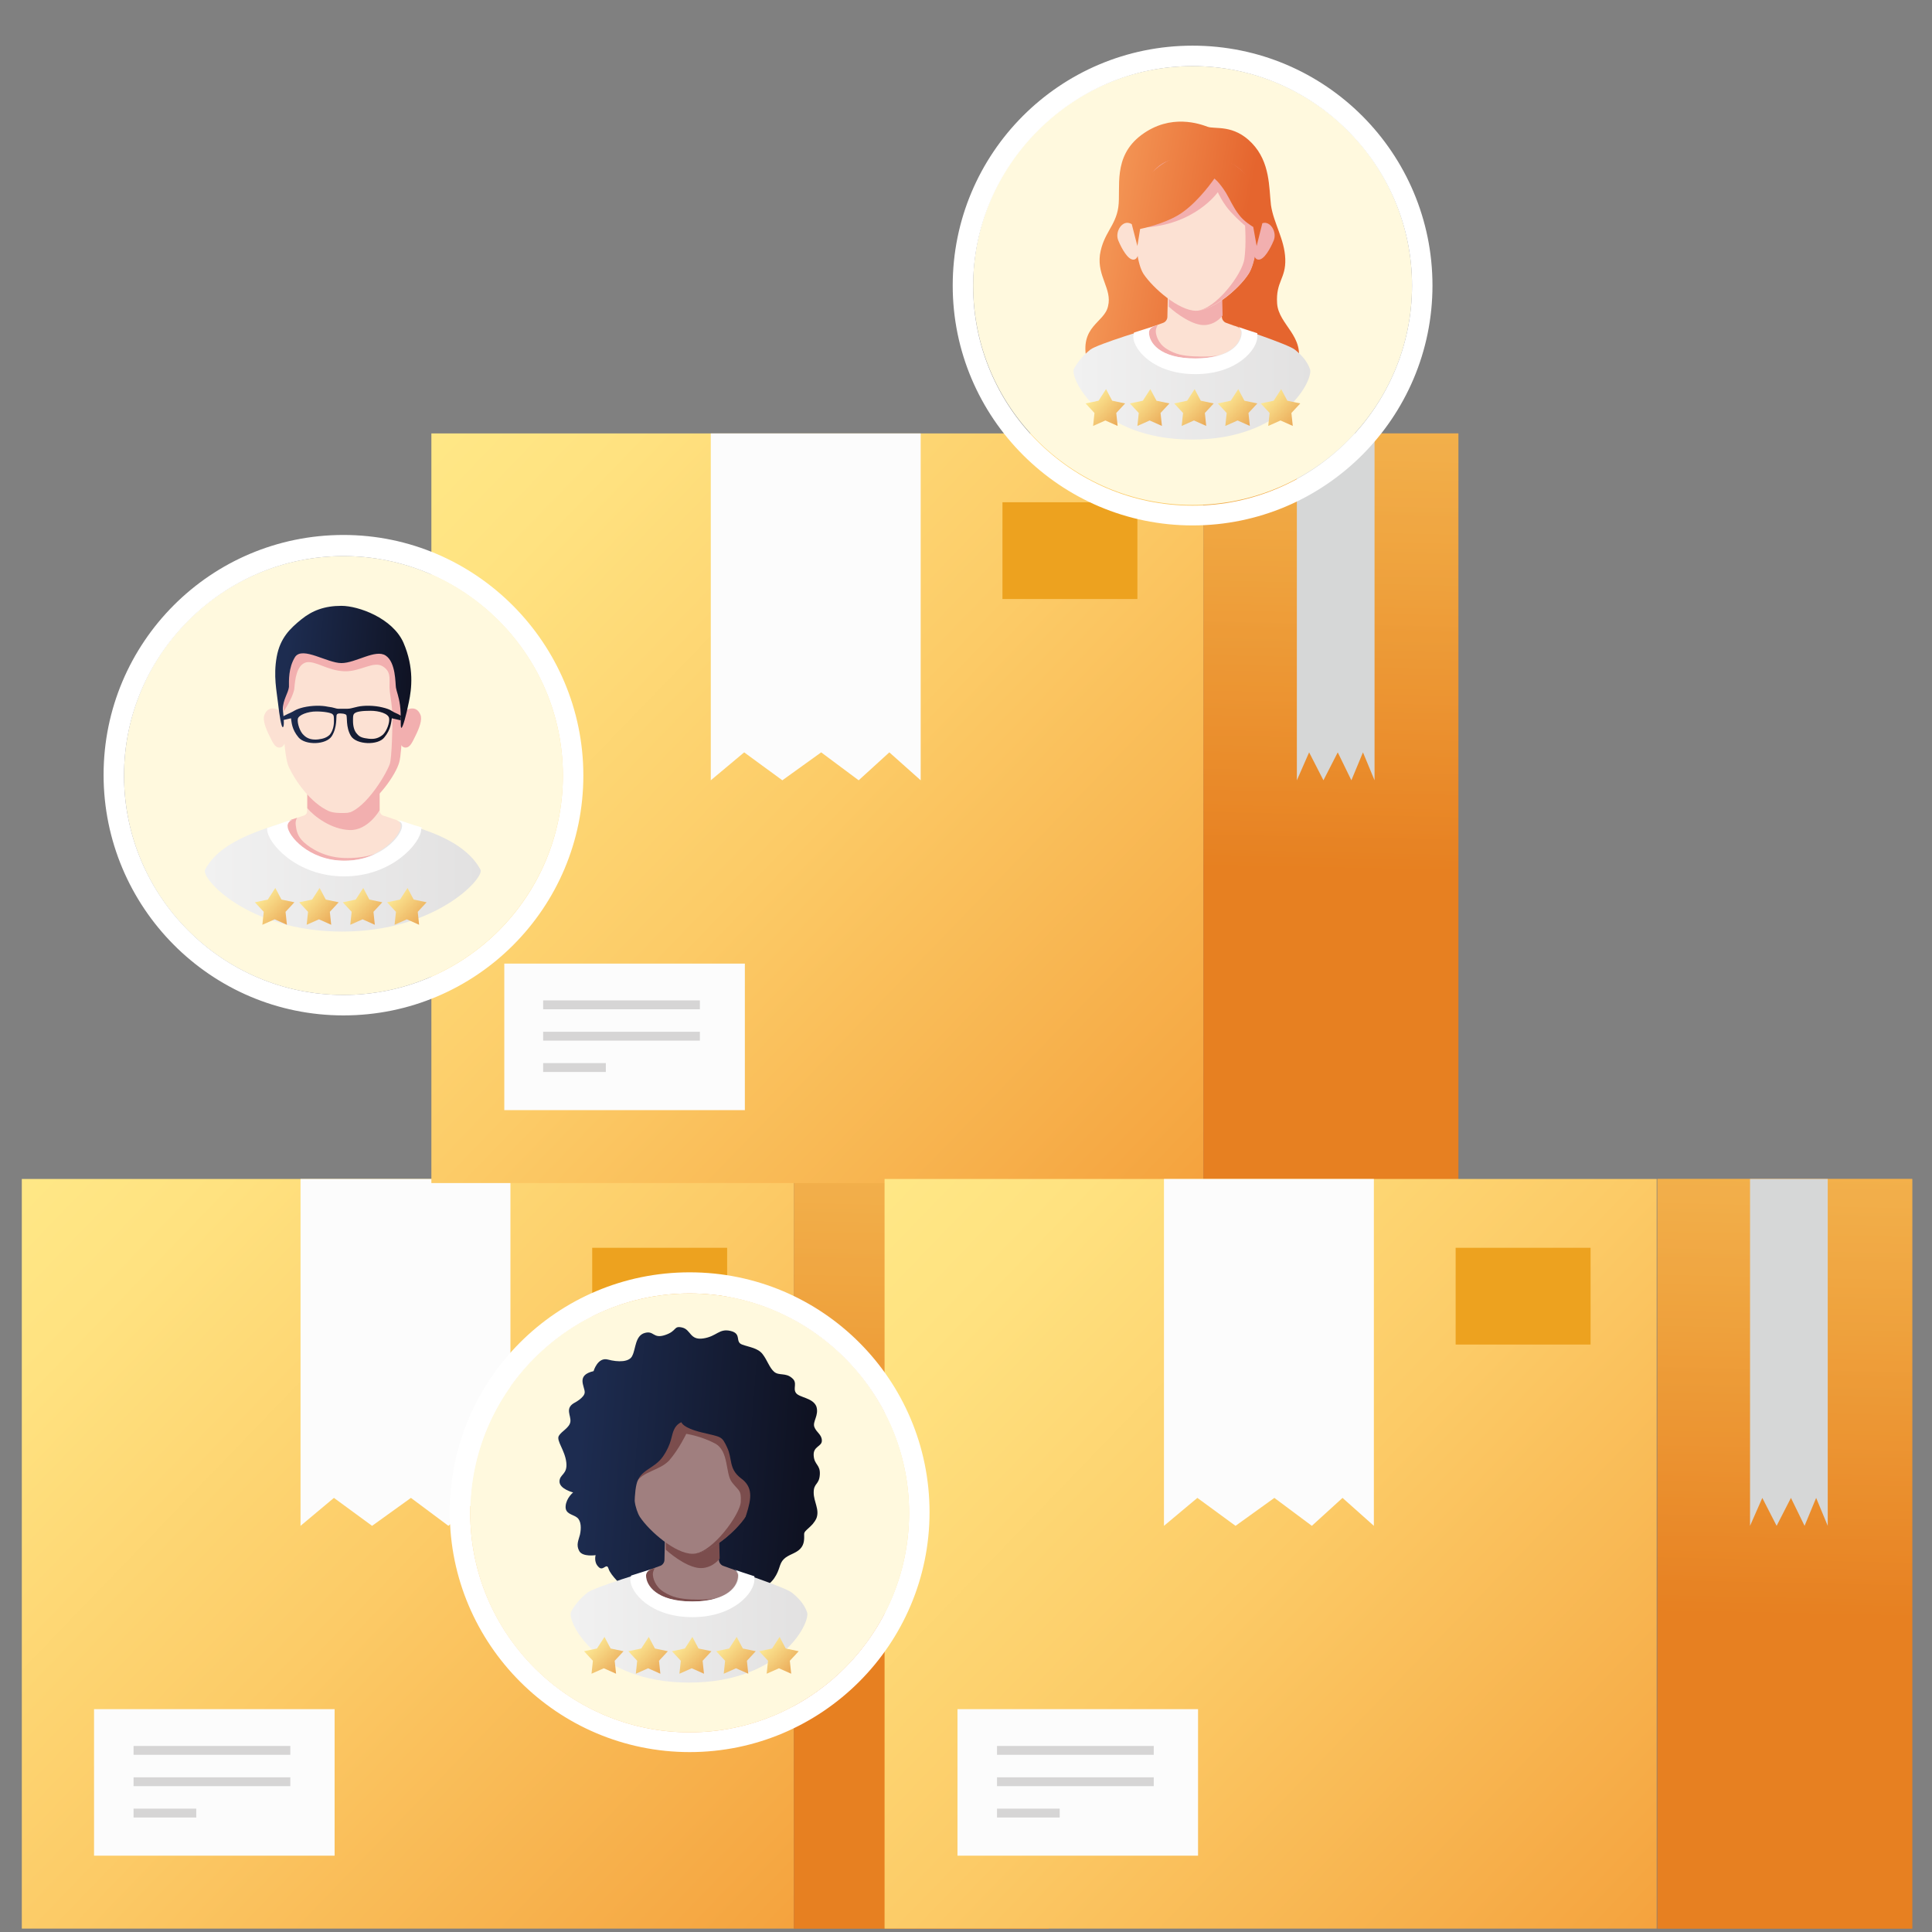 <?xml version="1.0" encoding="utf-8"?>
<!-- Generator: Adobe Illustrator 24.1.3, SVG Export Plug-In . SVG Version: 6.00 Build 0)  -->
<svg version="1.1" id="Calque_1" xmlns="http://www.w3.org/2000/svg" xmlns:xlink="http://www.w3.org/1999/xlink" x="0px" y="0px"
	 viewBox="0 0 283.5 283.5" style="enable-background:new 0 0 283.5 283.5;" xml:space="preserve">
<rect x="0" y="0" width="283.5" height="283.5" fill="#808080" stroke="none"/>
<style type="text/css">
	.st0{fill:url(#SVGID_1_);}
	.st1{fill:url(#SVGID_2_);}
	.st2{opacity:0.58;fill:url(#SVGID_3_);enable-background:new    ;}
	.st3{fill:#FCFCFC;}
	.st4{fill:#D6D5D5;}
	.st5{fill:#EDA21F;}
	.st6{fill:#D6D7D7;}
	.st7{fill:url(#SVGID_4_);}
	.st8{fill:url(#SVGID_5_);}
	.st9{opacity:0.58;fill:url(#SVGID_6_);enable-background:new    ;}
	.st10{fill:url(#SVGID_7_);}
	.st11{fill:url(#SVGID_8_);}
	.st12{opacity:0.58;fill:url(#SVGID_9_);enable-background:new    ;}
	.st13{fill:#FFF9DE;}
	.st14{fill:#FFFFFF;}
	.st15{fill:url(#SVGID_10_);}
	.st16{fill:url(#SVGID_11_);}
	.st17{fill:#FCE1D3;}
	.st18{fill:#F2AFAF;}
	.st19{fill:url(#SVGID_12_);}
	.st20{fill-rule:evenodd;clip-rule:evenodd;fill:url(#Etoile_à_5_branches_1_copie_2_14_);}
	.st21{fill-rule:evenodd;clip-rule:evenodd;fill:url(#Etoile_à_5_branches_1_copie_2_15_);}
	.st22{fill-rule:evenodd;clip-rule:evenodd;fill:url(#Etoile_à_5_branches_1_copie_2_16_);}
	.st23{fill-rule:evenodd;clip-rule:evenodd;fill:url(#Etoile_à_5_branches_1_copie_2_17_);}
	.st24{fill-rule:evenodd;clip-rule:evenodd;fill:url(#Etoile_à_5_branches_1_copie_2_18_);}
	.st25{fill:url(#SVGID_13_);}
	.st26{fill:url(#SVGID_14_);}
	.st27{fill:#A07F7F;}
	.st28{fill:#7B4D4D;}
	.st29{fill:url(#SVGID_15_);}
	.st30{fill-rule:evenodd;clip-rule:evenodd;fill:url(#Etoile_à_5_branches_1_copie_2_19_);}
	.st31{fill-rule:evenodd;clip-rule:evenodd;fill:url(#Etoile_à_5_branches_1_copie_2_20_);}
	.st32{fill-rule:evenodd;clip-rule:evenodd;fill:url(#Etoile_à_5_branches_1_copie_2_21_);}
	.st33{fill-rule:evenodd;clip-rule:evenodd;fill:url(#Etoile_à_5_branches_1_copie_2_22_);}
	.st34{fill-rule:evenodd;clip-rule:evenodd;fill:url(#Etoile_à_5_branches_1_copie_2_23_);}
	.st35{fill:#FCDCC8;}
	.st36{fill:url(#SVGID_16_);}
	.st37{fill:url(#SVGID_17_);}
	.st38{fill:url(#SVGID_18_);}
	.st39{fill-rule:evenodd;clip-rule:evenodd;fill:url(#Etoile_à_5_branches_1_copie_2_24_);}
	.st40{fill-rule:evenodd;clip-rule:evenodd;fill:url(#Etoile_à_5_branches_1_copie_2_25_);}
	.st41{fill-rule:evenodd;clip-rule:evenodd;fill:url(#Etoile_à_5_branches_1_copie_2_26_);}
	.st42{fill-rule:evenodd;clip-rule:evenodd;fill:url(#Etoile_à_5_branches_1_copie_2_27_);}
</style>
<g>
	<g>
		
			<linearGradient id="SVGID_1_" gradientUnits="userSpaceOnUse" x1="-4.286" y1="115.674" x2="155.358" y2="-38.507" gradientTransform="matrix(1 0 0 -1 0 281.732)">
			<stop  offset="0" style="stop-color:#FFEA89"/>
			<stop  offset="0.143" style="stop-color:#FFE280"/>
			<stop  offset="0.4" style="stop-color:#FCCB67"/>
			<stop  offset="0.738" style="stop-color:#F5A540"/>
			<stop  offset="1" style="stop-color:#EF8021"/>
		</linearGradient>
		<rect x="3.2" y="173" class="st0" width="113.3" height="110"/>
		
			<linearGradient id="SVGID_2_" gradientUnits="userSpaceOnUse" x1="138.791" y1="219.867" x2="135.001" y2="44.52" gradientTransform="matrix(1 0 0 -1 0 281.732)">
			<stop  offset="0" style="stop-color:#FFEA89"/>
			<stop  offset="0.145" style="stop-color:#FEE180"/>
			<stop  offset="0.405" style="stop-color:#F9CA66"/>
			<stop  offset="0.746" style="stop-color:#EFA33E"/>
			<stop  offset="1" style="stop-color:#E78021"/>
		</linearGradient>
		<rect x="116.5" y="173" class="st1" width="37.4" height="110"/>
		
			<linearGradient id="SVGID_3_" gradientUnits="userSpaceOnUse" x1="138.791" y1="219.867" x2="135.001" y2="44.52" gradientTransform="matrix(1 0 0 -1 0 281.732)">
			<stop  offset="0" style="stop-color:#FFEA89"/>
			<stop  offset="0.145" style="stop-color:#FEE180"/>
			<stop  offset="0.405" style="stop-color:#F9CA66"/>
			<stop  offset="0.746" style="stop-color:#EFA33E"/>
			<stop  offset="1" style="stop-color:#E78021"/>
		</linearGradient>
		<rect x="116.5" y="173" class="st2" width="37.4" height="110"/>
		<g>
			<rect x="13.8" y="250.8" class="st3" width="35.3" height="21.5"/>
			<g>
				<rect x="19.6" y="256.2" class="st4" width="23" height="1.3"/>
				<rect x="19.6" y="260.8" class="st4" width="23" height="1.3"/>
				<rect x="19.6" y="265.4" class="st4" width="9.2" height="1.3"/>
			</g>
			<rect x="86.9" y="183.1" class="st5" width="19.8" height="14.2"/>
		</g>
		<polygon class="st3" points="74.9,223.9 70.3,219.8 65.8,223.9 60.3,219.8 54.6,223.9 49,219.8 44.1,223.9 44.1,173 74.9,173 		
			"/>
		<polygon class="st6" points="141.5,223.9 139.8,219.8 138.1,223.9 136.1,219.8 134,223.9 131.9,219.8 130.1,223.9 130.1,173 
			141.5,173 		"/>
	</g>
	<g>
		
			<linearGradient id="SVGID_4_" gradientUnits="userSpaceOnUse" x1="55.857" y1="225.032" x2="215.501" y2="70.85" gradientTransform="matrix(1 0 0 -1 0 281.732)">
			<stop  offset="0" style="stop-color:#FFEA89"/>
			<stop  offset="0.143" style="stop-color:#FFE280"/>
			<stop  offset="0.4" style="stop-color:#FCCB67"/>
			<stop  offset="0.738" style="stop-color:#F5A540"/>
			<stop  offset="1" style="stop-color:#EF8021"/>
		</linearGradient>
		<rect x="63.3" y="63.6" class="st7" width="113.3" height="110"/>
		
			<linearGradient id="SVGID_5_" gradientUnits="userSpaceOnUse" x1="198.891" y1="329.267" x2="195.101" y2="153.92" gradientTransform="matrix(1 0 0 -1 0 281.732)">
			<stop  offset="0" style="stop-color:#FFEA89"/>
			<stop  offset="0.145" style="stop-color:#FEE180"/>
			<stop  offset="0.405" style="stop-color:#F9CA66"/>
			<stop  offset="0.746" style="stop-color:#EFA33E"/>
			<stop  offset="1" style="stop-color:#E78021"/>
		</linearGradient>
		<rect x="176.6" y="63.6" class="st8" width="37.4" height="110"/>
		
			<linearGradient id="SVGID_6_" gradientUnits="userSpaceOnUse" x1="198.891" y1="329.267" x2="195.101" y2="153.92" gradientTransform="matrix(1 0 0 -1 0 281.732)">
			<stop  offset="0" style="stop-color:#FFEA89"/>
			<stop  offset="0.145" style="stop-color:#FEE180"/>
			<stop  offset="0.405" style="stop-color:#F9CA66"/>
			<stop  offset="0.746" style="stop-color:#EFA33E"/>
			<stop  offset="1" style="stop-color:#E78021"/>
		</linearGradient>
		<rect x="176.6" y="63.6" class="st9" width="37.4" height="110"/>
		<g>
			<rect x="74" y="141.4" class="st3" width="35.3" height="21.5"/>
			<g>
				<rect x="79.7" y="146.8" class="st4" width="23" height="1.3"/>
				<rect x="79.7" y="151.4" class="st4" width="23" height="1.3"/>
				<rect x="79.7" y="156" class="st4" width="9.2" height="1.3"/>
			</g>
			<rect x="147.1" y="73.7" class="st5" width="19.8" height="14.2"/>
		</g>
		<polygon class="st3" points="135.1,114.5 130.5,110.4 126,114.5 120.5,110.4 114.8,114.5 109.2,110.4 104.3,114.5 104.3,63.6 
			135.1,63.6 		"/>
		<polygon class="st6" points="201.7,114.5 200,110.4 198.3,114.5 196.3,110.4 194.2,114.5 192.1,110.4 190.3,114.5 190.3,63.6 
			201.7,63.6 		"/>
	</g>
	<g>
		
			<linearGradient id="SVGID_7_" gradientUnits="userSpaceOnUse" x1="122.363" y1="115.626" x2="282.007" y2="-38.555" gradientTransform="matrix(1 0 0 -1 0 281.732)">
			<stop  offset="0" style="stop-color:#FFEA89"/>
			<stop  offset="0.143" style="stop-color:#FFE280"/>
			<stop  offset="0.4" style="stop-color:#FCCB67"/>
			<stop  offset="0.738" style="stop-color:#F5A540"/>
			<stop  offset="1" style="stop-color:#EF8021"/>
		</linearGradient>
		<rect x="129.8" y="173" class="st10" width="113.3" height="110"/>
		
			<linearGradient id="SVGID_8_" gradientUnits="userSpaceOnUse" x1="265.491" y1="219.867" x2="261.701" y2="44.52" gradientTransform="matrix(1 0 0 -1 0 281.732)">
			<stop  offset="0" style="stop-color:#FFEA89"/>
			<stop  offset="0.145" style="stop-color:#FEE180"/>
			<stop  offset="0.405" style="stop-color:#F9CA66"/>
			<stop  offset="0.746" style="stop-color:#EFA33E"/>
			<stop  offset="1" style="stop-color:#E78021"/>
		</linearGradient>
		<rect x="243.2" y="173" class="st11" width="37.4" height="110"/>
		
			<linearGradient id="SVGID_9_" gradientUnits="userSpaceOnUse" x1="265.491" y1="219.867" x2="261.701" y2="44.52" gradientTransform="matrix(1 0 0 -1 0 281.732)">
			<stop  offset="0" style="stop-color:#FFEA89"/>
			<stop  offset="0.145" style="stop-color:#FEE180"/>
			<stop  offset="0.405" style="stop-color:#F9CA66"/>
			<stop  offset="0.746" style="stop-color:#EFA33E"/>
			<stop  offset="1" style="stop-color:#E78021"/>
		</linearGradient>
		<rect x="243.2" y="173" class="st12" width="37.4" height="110"/>
		<g>
			<rect x="140.5" y="250.8" class="st3" width="35.3" height="21.5"/>
			<g>
				<rect x="146.3" y="256.2" class="st4" width="23" height="1.3"/>
				<rect x="146.3" y="260.8" class="st4" width="23" height="1.3"/>
				<rect x="146.3" y="265.4" class="st4" width="9.2" height="1.3"/>
			</g>
			<rect x="213.6" y="183.1" class="st5" width="19.8" height="14.2"/>
		</g>
		<polygon class="st3" points="201.6,223.9 197,219.8 192.5,223.9 187,219.8 181.3,223.9 175.7,219.8 170.8,223.9 170.8,173 
			201.6,173 		"/>
		<polygon class="st6" points="268.2,223.9 266.5,219.8 264.8,223.9 262.8,219.8 260.7,223.9 258.6,219.8 256.8,223.9 256.8,173 
			268.2,173 		"/>
	</g>
	<g>
		<g>
			<circle class="st13" cx="175" cy="41.9" r="32.2"/>
			<path class="st14" d="M175,6.7c-19.5,0-35.2,15.8-35.2,35.2s15.8,35.2,35.2,35.2s35.2-15.8,35.2-35.2S194.5,6.7,175,6.7z
				 M175,74.2c-17.8,0-32.2-14.5-32.2-32.2S157.3,9.7,175,9.7s32.2,14.5,32.2,32.2S192.8,74.2,175,74.2z"/>
		</g>
		<g>
			
				<linearGradient id="SVGID_10_" gradientUnits="userSpaceOnUse" x1="162.695" y1="246.054" x2="181.661" y2="242.649" gradientTransform="matrix(1 0 0 -1 0 281.732)">
				<stop  offset="0" style="stop-color:#F39353"/>
				<stop  offset="1" style="stop-color:#E5652E"/>
			</linearGradient>
			<path class="st15" d="M159.5,53c-1.2-5.2,2.6-5.6,3.1-8.1c0.6-2.5-1.6-4.3-1.2-7.5c0.5-3.2,2.3-4.2,2.7-7s-0.9-7.4,3.4-10.6
				s8.6-1.6,9.7-1.2c1.1,0.4,3.8-0.4,6.5,2.4s2.5,6.5,2.8,9.1c0.4,2.7,2,5,2.1,7.9s-1.4,3.3-1.2,6.5s4.2,4.8,3,9.1
				S160.6,58.2,159.5,53z"/>
			
				<linearGradient id="SVGID_11_" gradientUnits="userSpaceOnUse" x1="157.65" y1="225.532" x2="192.398" y2="225.532" gradientTransform="matrix(1 0 0 -1 0 281.732)">
				<stop  offset="0" style="stop-color:#F1F1F1"/>
				<stop  offset="1" style="stop-color:#E2E1E1"/>
			</linearGradient>
			<path class="st16" d="M190,51.3c-1-0.8-8.9-3.4-8.9-3.4l-6.1,1.4l-5.7-1.3c0,0-8.3,2.5-9.3,3.3s-1.8,1.7-2.4,2.8
				c-0.7,1.2,3.5,10.4,17.3,10.4c13.9,0,18-9.2,17.3-10.4C191.8,53,191,52.1,190,51.3z"/>
			<path class="st17" d="M181.1,47.8l-1.1-0.4c-0.4-0.1-0.7-0.5-0.7-0.9l-0.1-4.7h-3.9h-3.9l-0.1,4.7c0,0.4-0.3,0.8-0.7,0.9
				l-1.1,0.4c0,0-1,0.2-1,1c0,1.4,1.5,3.8,6.8,3.8s6.8-2.3,6.8-3.8C182.2,48,181.1,47.8,181.1,47.8z"/>
			<path class="st18" d="M178.9,52.1c-0.9,0.3-2.1,0.5-3.5,0.5c-5.3,0-6.8-2.3-6.8-3.8c0-0.8,1-1,1-1l0.3-0.1c0,0-0.3,0.4-0.3,0.9
				s0.3,1.8,1.6,2.6s2.3,1,4.1,1.1c0.1,0,0.1,0,0.2,0C177.5,52.4,178.6,52.2,178.9,52.1z"/>
			<path class="st18" d="M179.4,46.3c0,0-0.9,1.3-2.6,1.4c-1.7,0.1-4.1-1.6-5.3-2.7v-3.2h7.8L179.4,46.3z"/>
			<path class="st17" d="M175.4,23.3c-6.2,0-8.7,6.6-8.8,8.6c-0.1,3.6,0.3,6.9,1.2,8.3c1.4,2.1,5.2,5.4,7.7,5.4s6.3-3.2,7.7-5.4
				c1-1.5,1.4-5.3,1.1-9.2C184.2,29.2,181.6,23.3,175.4,23.3z"/>
			<path class="st18" d="M183.2,40.2c-1.4,2.1-5.1,5.3-7.6,5.4c2.8-0.2,6.7-5.4,7-7.6c0.3-2.2,0.1-4.9,0.1-4.9s-0.9-0.7-2.1-2
				c-1.2-1.3-1.9-2.9-1.9-2.9s-3.4,4.9-11.1,5.2c-0.8-1.1-0.5-2.3-0.2-3.7c1.1-5.3,3.3-6.7,8.1-6.7s8.3,1.7,8.8,6.8
				C184.8,35,184.3,38.5,183.2,40.2z"/>
			<path class="st18" d="M184.4,33.8c0,0,0.1-1,1.1-1.1s1.9,1.4,1.4,2.6c-0.5,1.2-1.4,2.8-2.2,2.8s-0.8-1.4-0.8-1.4L184.4,33.8z"/>
			<path class="st17" d="M166.6,33.8c0,0-0.1-1-1.1-1.1s-1.9,1.4-1.4,2.6c0.5,1.2,1.4,2.8,2.2,2.8s0.8-1.4,0.8-1.4L166.6,33.8z"/>
			<path class="st14" d="M184.5,49.4c0,1.9-3,5.5-9.1,5.5s-9.1-3.6-9.1-5.5c0-0.2,0.1-0.4,0.1-0.6c1.6-0.5,2.8-0.9,2.9-0.9
				c-0.3,0.1-0.7,0.4-0.7,0.9c0,1.4,1.5,3.8,6.8,3.8s6.8-2.3,6.8-3.8c0-0.5-0.4-0.8-0.7-0.9c0.6,0.2,1.7,0.6,3,1
				C184.5,49.1,184.5,49.3,184.5,49.4z"/>
			
				<linearGradient id="SVGID_12_" gradientUnits="userSpaceOnUse" x1="164.079" y1="253.759" x2="183.044" y2="250.354" gradientTransform="matrix(1 0 0 -1 0 281.732)">
				<stop  offset="0" style="stop-color:#F39353"/>
				<stop  offset="1" style="stop-color:#E5652E"/>
			</linearGradient>
			<path class="st19" d="M185.5,30.4c-0.3-2.1-3.2-7.8-9.9-7.8c-6.8,0-9.3,6.6-9.4,7.9c0,0.8-0.1,2.5-0.1,2.5l0.8,3.1l0.4-2.5
				c1.4-0.3,4.4-1.1,6.3-2.5c2.5-1.8,4.6-4.9,4.6-4.9s0.7,0.5,1.7,2.1c0.6,1,1.1,2.2,1.9,3.2c0.7,1,2.1,1.8,2.1,1.8l0.5,2.8l0.8-3.2
				C185.2,32.8,185.6,31.5,185.5,30.4z"/>
		</g>
		<g>
			<g>
				
					<linearGradient id="Etoile_à_5_branches_1_copie_2_14_" gradientUnits="userSpaceOnUse" x1="160.278" y1="-84.425" x2="164.246" y2="-80.457" gradientTransform="matrix(1 0 0 1 0 142.803)">
					<stop  offset="0" style="stop-color:#FCE793"/>
					<stop  offset="1" style="stop-color:#EAA957"/>
				</linearGradient>
				<path id="Etoile_à_5_branches_1_copie_2" class="st20" d="M162.3,57.1l0.9,1.7l1.9,0.4l-1.3,1.4l0.2,1.9l-1.8-0.8l-1.8,0.8
					l0.2-1.9l-1.3-1.4l1.9-0.4L162.3,57.1"/>
			</g>
			<g>
				
					<linearGradient id="Etoile_à_5_branches_1_copie_2_15_" gradientUnits="userSpaceOnUse" x1="166.758" y1="-84.445" x2="170.726" y2="-80.477" gradientTransform="matrix(1 0 0 1 0 142.803)">
					<stop  offset="0" style="stop-color:#FCE793"/>
					<stop  offset="1" style="stop-color:#EAA957"/>
				</linearGradient>
				<path id="Etoile_à_5_branches_1_copie_2_1_" class="st21" d="M168.8,57.1l0.9,1.7l1.9,0.4l-1.3,1.4l0.2,1.9l-1.8-0.8l-1.8,0.8
					l0.2-1.9l-1.3-1.4l1.9-0.4L168.8,57.1"/>
			</g>
			<g>
				
					<linearGradient id="Etoile_à_5_branches_1_copie_2_16_" gradientUnits="userSpaceOnUse" x1="173.238" y1="-84.465" x2="177.206" y2="-80.497" gradientTransform="matrix(1 0 0 1 0 142.803)">
					<stop  offset="0" style="stop-color:#FCE793"/>
					<stop  offset="1" style="stop-color:#EAA957"/>
				</linearGradient>
				<path id="Etoile_à_5_branches_1_copie_2_3_" class="st22" d="M175.3,57.1l0.9,1.7l1.9,0.4l-1.3,1.4l0.2,1.9l-1.8-0.8l-1.8,0.8
					l0.2-1.9l-1.3-1.4l1.9-0.4L175.3,57.1"/>
			</g>
			<g>
				
					<linearGradient id="Etoile_à_5_branches_1_copie_2_17_" gradientUnits="userSpaceOnUse" x1="179.668" y1="-84.435" x2="183.636" y2="-80.467" gradientTransform="matrix(1 0 0 1 0 142.803)">
					<stop  offset="0" style="stop-color:#FCE793"/>
					<stop  offset="1" style="stop-color:#EAA957"/>
				</linearGradient>
				<path id="Etoile_à_5_branches_1_copie_2_2_" class="st23" d="M181.7,57.1l0.9,1.7l1.9,0.4l-1.3,1.4l0.2,1.9l-1.8-0.8l-1.8,0.8
					l0.2-1.9l-1.3-1.4l1.9-0.4L181.7,57.1"/>
			</g>
			<g>
				
					<linearGradient id="Etoile_à_5_branches_1_copie_2_18_" gradientUnits="userSpaceOnUse" x1="185.971" y1="-84.432" x2="189.939" y2="-80.464" gradientTransform="matrix(1 0 0 1 0 142.803)">
					<stop  offset="0" style="stop-color:#FCE793"/>
					<stop  offset="1" style="stop-color:#EAA957"/>
				</linearGradient>
				<path id="Etoile_à_5_branches_1_copie_2_4_" class="st24" d="M188,57.1l0.9,1.7l1.9,0.4l-1.3,1.4l0.2,1.9l-1.8-0.8l-1.8,0.8
					l0.2-1.9l-1.3-1.4l1.9-0.4L188,57.1"/>
			</g>
		</g>
	</g>
	<g>
		<g>
			<circle class="st13" cx="101.2" cy="222" r="32.2"/>
			<path class="st14" d="M101.2,186.7c-19.5,0-35.2,15.8-35.2,35.2s15.8,35.2,35.2,35.2s35.2-15.8,35.2-35.2
				S120.7,186.7,101.2,186.7z M101.2,254.2C83.4,254.2,69,239.7,69,222s14.5-32.2,32.2-32.2s32.2,14.5,32.2,32.2
				S119,254.2,101.2,254.2z"/>
		</g>
		<g>
			
				<linearGradient id="SVGID_13_" gradientUnits="userSpaceOnUse" x1="85.013" y1="68.705" x2="118.177" y2="66.269" gradientTransform="matrix(1 0 0 -1 0 281.732)">
				<stop  offset="0" style="stop-color:#1D2C50"/>
				<stop  offset="1" style="stop-color:#0F1222"/>
			</linearGradient>
			<path class="st25" d="M91.5,232.9c0,0-1.9-1.7-2.2-2.7c-0.3-1-0.8,0.5-1.5-0.3c-0.7-0.7-0.4-1.7-0.4-1.7s-1.9,0.3-2.4-0.6
				s-0.1-1.6,0.1-2.4c0.2-0.9,0.2-2-0.4-2.5s-1.8-0.5-1.7-1.7s1.1-2,1.1-2s-2-0.5-2-1.6s1.2-1,1-2.8s-1.5-3.2-1.1-3.9
				s1.6-1.2,1.7-2.1s-0.8-1.9,0.5-2.7c0,0,1.6-0.8,1.6-1.6c0-0.9-1.3-2.5,1.3-3.1c0,0,0.6-2.1,2.1-1.7s3.2,0.4,3.6-0.6
				c0.5-1,0.4-2.9,1.8-3.3c1.4-0.4,1.2,0.9,3,0.3s1.2-1.4,2.5-1.1c1.3,0.3,1.1,1.9,3.1,1.6c2-0.3,2.3-1.5,4-1.1s0.6,1.6,1.7,2
				s2.3,0.5,3,1.4s1,2,1.7,2.6s1.7,0.1,2.6,0.9c0.9,0.7,0.1,1.5,0.6,2.2s2.5,0.7,3,2c0.4,1.3-0.6,2.2-0.3,3c0.3,0.8,1.1,1.1,1.1,2
				s-1.3,0.8-1.2,2.2c0.1,1.4,1,1.3,0.9,2.8s-0.9,1.2-0.9,2.6c0,1.4,0.9,2.5,0.4,3.8c-0.6,1.3-1.8,1.7-1.8,2.3s0.1,1.5-0.6,2.2
				s-1.7,0.8-2.4,1.5s-0.5,1.5-1.4,2.8s-2.6,1.9-2.6,1.9L91.5,232.9z"/>
			
				<linearGradient id="SVGID_14_" gradientUnits="userSpaceOnUse" x1="83.838" y1="43.132" x2="118.586" y2="43.132" gradientTransform="matrix(1 0 0 -1 0 281.732)">
				<stop  offset="0" style="stop-color:#F1F1F1"/>
				<stop  offset="1" style="stop-color:#E2E1E1"/>
			</linearGradient>
			<path class="st26" d="M116.2,233.7c-1-0.8-8.9-3.4-8.9-3.4l-6.1,1.4l-5.7-1.3c0,0-8.3,2.5-9.3,3.3s-1.8,1.7-2.4,2.8
				c-0.7,1.2,3.5,10.4,17.3,10.4c13.9,0,18-9.2,17.3-10.4C118,235.4,117.2,234.5,116.2,233.7z"/>
			<path class="st27" d="M107.3,230.2l-1.1-0.4c-0.4-0.1-0.7-0.5-0.7-0.9l-0.1-4.7h-3.9h-3.9l-0.1,4.7c0,0.4-0.3,0.8-0.7,0.9
				l-1.1,0.4c0,0-1,0.2-1,1c0,1.4,1.5,3.8,6.8,3.8s6.8-2.3,6.8-3.8C108.3,230.4,107.3,230.2,107.3,230.2z"/>
			<path class="st28" d="M105.6,228.7c0,0-0.9,1.3-2.6,1.4c-1.7,0.1-4.1-1.6-5.3-2.7v-3.2h7.8L105.6,228.7z"/>
			<path class="st27" d="M109.9,208.3c-1.1-5.3-8.2-4.1-8.2-4.1s-7-1.3-8.2,4.1c-1.1,5.3-1,12.1,0.4,14.3c1.4,2.1,5.2,5.4,7.7,5.4
				s6.3-3.2,7.7-5.4C110.8,220.4,111,213.6,109.9,208.3z"/>
			<path class="st28" d="M109.4,222.6c-1.4,2.1-5.1,5.3-7.6,5.4c2.8-0.2,6.8-5.8,6.9-7.6s-0.3-1.6-1.3-2.9c-1-1.3-0.4-4.6-2.5-5.7
				s-4.2-1.4-4.2-1.4s-1.1,2.3-2.5,3.9c-1.4,1.5-3.9,1.6-4.8,3.2c-0.9,1.7-0.8,3.5-0.8,3.5s-0.9-6.1-0.8-7.5
				c0.1-1.8,1.3-3.7,1.6-5.1c1.1-5.3,8.2-4.1,8.2-4.1s7-1.3,8.2,4.1C111,213.6,110.8,220.4,109.4,222.6z"/>
			<path class="st28" d="M105.1,234.5c-0.9,0.3-2.1,0.5-3.5,0.5c-5.3,0-6.8-2.3-6.8-3.8c0-0.8,1-1,1-1l0.3-0.1c0,0-0.3,0.4-0.3,0.9
				s0.3,1.8,1.6,2.6c1.3,0.8,2.3,1,4.1,1.1c0.1,0,0.1,0,0.2,0C103.7,234.8,104.8,234.6,105.1,234.5z"/>
			<path class="st14" d="M110.7,231.8c0,1.9-3,5.5-9.1,5.5s-9.1-3.6-9.1-5.5c0-0.2,0.1-0.4,0.1-0.6c1.6-0.5,2.8-0.9,2.9-0.9
				c-0.3,0.1-0.7,0.4-0.7,0.9c0,1.4,1.5,3.8,6.8,3.8s6.8-2.3,6.8-3.8c0-0.5-0.4-0.8-0.7-0.9c0.6,0.2,1.7,0.6,3,1
				C110.7,231.5,110.7,231.7,110.7,231.8z"/>
			
				<linearGradient id="SVGID_15_" gradientUnits="userSpaceOnUse" x1="85.077" y1="69.572" x2="118.241" y2="67.136" gradientTransform="matrix(1 0 0 -1 0 281.732)">
				<stop  offset="0" style="stop-color:#1D2C50"/>
				<stop  offset="1" style="stop-color:#0F1222"/>
			</linearGradient>
			<path class="st29" d="M93.2,223.9c0,0-0.3-4,0.2-6.1c0.5-2.2,2.6-2.2,3.9-4.1s1.2-3.1,1.6-3.9c0.4-0.9,1.1-1.1,1.1-1.1
				s0.1,0.8,3,1.5s2.9,0.5,3.7,2.2c0.8,1.7,0.2,3.1,2,4.5c1.8,1.3,1.6,2.9,0.8,5.4c-0.8,2.5,0.4,1.9,0.4,1.9s2.7-2.7,3-7.2
				c0.2-3.2-1.8-8.3-2.4-9.4c-1.5-2.8-6.1-5.9-10.4-5.3s-6,2.6-7.4,5.2c-0.6,1.1-1.7,5.6-1.5,9.3C91.5,221.8,93.2,223.9,93.2,223.9z
				"/>
		</g>
		<g>
			<g>
				
					<linearGradient id="Etoile_à_5_branches_1_copie_2_19_" gradientUnits="userSpaceOnUse" x1="86.66" y1="98.657" x2="90.628" y2="102.625" gradientTransform="matrix(1 0 0 1 0 142.803)">
					<stop  offset="0" style="stop-color:#FCE793"/>
					<stop  offset="1" style="stop-color:#EAA957"/>
				</linearGradient>
				<path id="Etoile_à_5_branches_1_copie_2_13_" class="st30" d="M88.7,240.2l0.9,1.7l1.9,0.4l-1.3,1.4l0.2,1.9l-1.8-0.8l-1.8,0.8
					l0.2-1.9l-1.3-1.4l1.9-0.4L88.7,240.2"/>
			</g>
			<g>
				
					<linearGradient id="Etoile_à_5_branches_1_copie_2_20_" gradientUnits="userSpaceOnUse" x1="93.14" y1="98.637" x2="97.108" y2="102.605" gradientTransform="matrix(1 0 0 1 0 142.803)">
					<stop  offset="0" style="stop-color:#FCE793"/>
					<stop  offset="1" style="stop-color:#EAA957"/>
				</linearGradient>
				<path id="Etoile_à_5_branches_1_copie_2_12_" class="st31" d="M95.2,240.2l0.9,1.7l1.9,0.4l-1.3,1.4l0.2,1.9l-1.8-0.8l-1.8,0.8
					l0.2-1.9l-1.3-1.4l1.9-0.4L95.2,240.2"/>
			</g>
			<g>
				
					<linearGradient id="Etoile_à_5_branches_1_copie_2_21_" gradientUnits="userSpaceOnUse" x1="99.57" y1="98.667" x2="103.538" y2="102.635" gradientTransform="matrix(1 0 0 1 0 142.803)">
					<stop  offset="0" style="stop-color:#FCE793"/>
					<stop  offset="1" style="stop-color:#EAA957"/>
				</linearGradient>
				<path id="Etoile_à_5_branches_1_copie_2_11_" class="st32" d="M101.6,240.2l0.9,1.7l1.9,0.4l-1.3,1.4l0.2,1.9l-1.8-0.8
					l-1.8,0.8l0.2-1.9l-1.3-1.4l1.9-0.4L101.6,240.2"/>
			</g>
			<g>
				
					<linearGradient id="Etoile_à_5_branches_1_copie_2_22_" gradientUnits="userSpaceOnUse" x1="106.05" y1="98.647" x2="110.018" y2="102.615" gradientTransform="matrix(1 0 0 1 0 142.803)">
					<stop  offset="0" style="stop-color:#FCE793"/>
					<stop  offset="1" style="stop-color:#EAA957"/>
				</linearGradient>
				<path id="Etoile_à_5_branches_1_copie_2_10_" class="st33" d="M108.1,240.2l0.9,1.7l1.9,0.4l-1.3,1.4l0.2,1.9l-1.8-0.8
					l-1.8,0.8l0.2-1.9l-1.3-1.4l1.9-0.4L108.1,240.2"/>
			</g>
			<g>
				
					<linearGradient id="Etoile_à_5_branches_1_copie_2_23_" gradientUnits="userSpaceOnUse" x1="112.353" y1="98.65" x2="116.321" y2="102.618" gradientTransform="matrix(1 0 0 1 0 142.803)">
					<stop  offset="0" style="stop-color:#FCE793"/>
					<stop  offset="1" style="stop-color:#EAA957"/>
				</linearGradient>
				<path id="Etoile_à_5_branches_1_copie_2_5_" class="st34" d="M114.4,240.2l0.9,1.7l1.9,0.4l-1.3,1.4l0.2,1.9l-1.8-0.8l-1.8,0.8
					l0.2-1.9l-1.3-1.4l1.9-0.4L114.4,240.2"/>
			</g>
		</g>
	</g>
	<g>
		<g>
			<circle class="st13" cx="50.4" cy="113.8" r="32.2"/>
			<path class="st14" d="M50.4,78.5c-19.5,0-35.2,15.8-35.2,35.2S30.9,149,50.4,149s35.2-15.8,35.2-35.2S69.8,78.5,50.4,78.5z
				 M50.4,146c-17.8,0-32.2-14.5-32.2-32.2s14.5-32.2,32.2-32.2S82.6,96,82.6,113.8S68.2,146,50.4,146z"/>
		</g>
		<g>
			<path class="st35" d="M55.7,113.7v5.7c-1.6,1.7-3.6,3.1-5.3,3.1c-1.8,0-3.8-1.3-5.3-3v-5.8C45.1,113.7,55.7,113.7,55.7,113.7z"/>
			
				<linearGradient id="SVGID_16_" gradientUnits="userSpaceOnUse" x1="30.295" y1="153.232" x2="70.552" y2="153.232" gradientTransform="matrix(1 0 0 -1 0 281.732)">
				<stop  offset="0" style="stop-color:#F1F1F1"/>
				<stop  offset="1" style="stop-color:#E2E1E1"/>
			</linearGradient>
			<path class="st36" d="M70.5,127.6c-0.6-1.1-1.4-2-2.4-2.8c-2.2-1.8-5.3-2.9-7.6-3.6c-1.6-0.5-2.8-0.9-2.8-0.9l-7.4,1.2l-7.4-1.2
				c0,0-1.2,0.4-2.8,0.9c-2.2,0.7-5.3,1.8-7.6,3.6c-1,0.8-1.8,1.7-2.4,2.8c-0.7,1.2,6.2,9.1,20.1,9.1S71.2,128.7,70.5,127.6z"/>
			<path class="st17" d="M57.8,120.2l-1.5-0.5c-0.4-0.1-0.6-0.5-0.6-0.8v-5.2h-5.3h-5.3v5.2c0,0.4-0.2,0.7-0.6,0.8l-1.5,0.5
				c0,0-1,0.2-1,1c0,1.4,3.1,5.1,8.4,5.1s8.4-3.7,8.4-5.1C58.8,120.4,57.8,120.2,57.8,120.2z"/>
			<path class="st18" d="M55.2,125.2c-1.3,0.7-2.9,1.1-4.8,1.1c-5.3,0-8.4-3.7-8.4-5.1c0-0.8,1-1,1-1l0.6-0.2c0,0-0.3,0.4-0.2,1.1
				s0.2,1.6,1.2,2.5s3,2.2,5.9,2.3C53.3,126,55.1,125.3,55.2,125.2z"/>
			<path class="st18" d="M50.4,113.5h-5.3v5.1c1,1.2,3.5,3.1,6.2,3.2s4.4-2.9,4.4-2.9v-5.3L50.4,113.5L50.4,113.5z"/>
			<path class="st17" d="M50.4,94.1c-7,0-9,2.3-9,5.2c0,4.9,0.2,11.7,1,13.3c1,2.1,3.2,5.2,5.8,6.4c0.7,0.3,1.5,0.3,2.2,0.3
				s1.5-0.1,2.2-0.5c2.7-1.4,5.4-5.1,5.9-7.1c0.4-1.5,0.6-7.9,0.7-12.5C59.3,96.4,57.4,94.1,50.4,94.1z"/>
			<path class="st18" d="M59.3,99.3c-0.1,4.7-0.3,11-0.7,12.5c-0.5,1.9-3.2,5.7-5.9,7.1c-0.7,0.4-1.5,0.5-2.2,0.5
				c2.7-0.1,6-5.4,6.7-7.3c0.3-0.9,0.4-5.6,0.4-7.1c-0.1-1.5-0.2-2.1-0.4-3.5c-0.2-1.6,0.4-2.8-1-3.7s-3.3,0.8-5.7,0.7
				c-2.5-0.1-4.2-1.6-5.6-1.3c-1.4,0.4-1.6,2.6-1.7,3.7c0,0.9-1.2,3-1.6,3.5c-0.1-1.7-0.1-3.5-0.1-5c0-3,2-5.2,9-5.2
				C57.4,94.1,59.3,96.4,59.3,99.3z"/>
			<path class="st17" d="M41.4,104.6c-0.6-0.6-2-1.2-2.6,0.3c-0.3,0.7,0.2,2,0.7,3s0.8,1.8,1.5,1.8c0.8,0,1-1.3,1-1.3L41.4,104.6z"
				/>
			<path class="st18" d="M59.1,104.6c0.6-0.6,2-1.2,2.6,0.3c0.3,0.7-0.2,2-0.7,3s-0.8,1.8-1.5,1.8c-0.8,0-1-1.3-1-1.3L59.1,104.6z"
				/>
			<path class="st14" d="M61.8,121.7c0,1.9-4.2,6.9-11.3,6.9s-11.3-5-11.3-6.9c0-0.1,0-0.1,0-0.2c0.4-0.1,0.8-0.3,1.2-0.4
				c1.1-0.4,2-0.7,2.5-0.8c-0.3,0.1-0.7,0.4-0.7,0.9c0,1.4,3.1,5.1,8.4,5.1s8.4-3.7,8.4-5.1c0-0.5-0.4-0.8-0.7-0.9
				c0.5,0.1,1.3,0.4,2.5,0.8c0.4,0.1,0.8,0.2,1.2,0.4C61.7,121.6,61.8,121.6,61.8,121.7z"/>
			
				<linearGradient id="SVGID_17_" gradientUnits="userSpaceOnUse" x1="41.984" y1="184.31" x2="60.805" y2="182.502" gradientTransform="matrix(1 0 0 -1 0 281.732)">
				<stop  offset="0" style="stop-color:#1D2C50"/>
				<stop  offset="1" style="stop-color:#0F1222"/>
			</linearGradient>
			<path class="st37" d="M41.5,106.7c-0.2,0.1-0.5-1.7-0.7-3.5s-0.7-4-0.2-6.8s2-4.2,3.6-5.5s3.4-2,5.9-2s7.5,1.8,9.1,5.4
				c1.6,3.7,1.2,6.8,0.8,8.7c-0.4,2-0.9,3.8-1.1,3.8c-0.2,0,0-1.9-0.2-3.3s-0.5-2-0.6-2.6s0-3.7-1.5-4.7s-4.4,1.1-6.5,1.1
				s-5.7-2.5-6.8-0.9c-1,1.6-0.9,3.5-0.9,4.4c-0.1,0.9-0.9,1.9-0.9,3.3C41.7,105.7,41.7,106.7,41.5,106.7z"/>
			
				<linearGradient id="SVGID_18_" gradientUnits="userSpaceOnUse" x1="41.178" y1="176.297" x2="59.999" y2="174.49" gradientTransform="matrix(1 0 0 -1 0 281.732)">
				<stop  offset="0" style="stop-color:#1D2C50"/>
				<stop  offset="1" style="stop-color:#0F1222"/>
			</linearGradient>
			<path class="st38" d="M58,104.6c-0.5-0.2-0.6-0.5-1.9-0.8c-1.2-0.3-2.7-0.3-3.6-0.1S51.4,104,51,104c-0.3,0-0.7,0-0.7,0
				s-0.3,0-0.7,0c-0.3,0-0.6-0.2-1.5-0.3c-0.9-0.2-2.3-0.2-3.6,0.1c-1.2,0.3-1.4,0.6-1.9,0.8c-0.5,0.2-1.2,0.6-1.2,0.6v0.5l1.3-0.3
				c0.1,0.6,0.1,1.6,1.1,2.8c1,1.2,4.1,1.1,4.9-0.2c0.8-1.3,0.6-2.8,0.7-3.1s0.7-0.2,0.7-0.2s0.5,0,0.7,0.2s-0.1,1.8,0.7,3.1
				c0.8,1.3,4,1.4,4.9,0.2c1-1.2,1-2.3,1.1-2.8l1.3,0.3v-0.5C59.2,105.2,58.5,104.8,58,104.6z M49,105.9c0,0.7-0.2,1.4-0.6,1.9
				c-0.4,0.4-0.9,0.6-1.7,0.7c-0.9,0.1-1.6-0.1-2.1-0.6c-0.6-0.5-1-1.8-0.9-2.4s1.5-1.1,2.7-1.1s2.2,0.2,2.4,0.4
				C49,105,49,105.1,49,105.9z M56.2,107.8c-0.6,0.5-1.2,0.7-2.1,0.6c-0.8-0.1-1.3-0.2-1.7-0.7c-0.4-0.4-0.6-1.1-0.6-1.9
				c0-0.7,0-0.9,0.2-1.1c0.3-0.3,1.2-0.4,2.4-0.4s2.6,0.4,2.7,1.1C57.2,106,56.8,107.2,56.2,107.8z"/>
		</g>
		<g>
			<g>
				
					<linearGradient id="Etoile_à_5_branches_1_copie_2_24_" gradientUnits="userSpaceOnUse" x1="38.342" y1="-11.261" x2="42.31" y2="-7.293" gradientTransform="matrix(1 0 0 1 0 142.803)">
					<stop  offset="0" style="stop-color:#FCE793"/>
					<stop  offset="1" style="stop-color:#EAA957"/>
				</linearGradient>
				<path id="Etoile_à_5_branches_1_copie_2_9_" class="st39" d="M40.4,130.3l0.9,1.7l1.9,0.4l-1.3,1.4l0.2,1.9l-1.8-0.8l-1.8,0.8
					l0.2-1.9l-1.3-1.4l1.9-0.4L40.4,130.3"/>
			</g>
			<g>
				
					<linearGradient id="Etoile_à_5_branches_1_copie_2_25_" gradientUnits="userSpaceOnUse" x1="44.822" y1="-11.281" x2="48.79" y2="-7.313" gradientTransform="matrix(1 0 0 1 0 142.803)">
					<stop  offset="0" style="stop-color:#FCE793"/>
					<stop  offset="1" style="stop-color:#EAA957"/>
				</linearGradient>
				<path id="Etoile_à_5_branches_1_copie_2_8_" class="st40" d="M46.9,130.3l0.9,1.7l1.9,0.4l-1.3,1.4l0.2,1.9l-1.8-0.8l-1.8,0.8
					l0.2-1.9l-1.3-1.4l1.9-0.4L46.9,130.3"/>
			</g>
			<g>
				
					<linearGradient id="Etoile_à_5_branches_1_copie_2_26_" gradientUnits="userSpaceOnUse" x1="51.252" y1="-11.251" x2="55.22" y2="-7.283" gradientTransform="matrix(1 0 0 1 0 142.803)">
					<stop  offset="0" style="stop-color:#FCE793"/>
					<stop  offset="1" style="stop-color:#EAA957"/>
				</linearGradient>
				<path id="Etoile_à_5_branches_1_copie_2_7_" class="st41" d="M53.3,130.3l0.9,1.7l1.9,0.4l-1.3,1.4l0.2,1.9l-1.8-0.8l-1.8,0.8
					l0.2-1.9l-1.3-1.4l1.9-0.4L53.3,130.3"/>
			</g>
			<g>
				
					<linearGradient id="Etoile_à_5_branches_1_copie_2_27_" gradientUnits="userSpaceOnUse" x1="57.732" y1="-11.271" x2="61.7" y2="-7.303" gradientTransform="matrix(1 0 0 1 0 142.803)">
					<stop  offset="0" style="stop-color:#FCE793"/>
					<stop  offset="1" style="stop-color:#EAA957"/>
				</linearGradient>
				<path id="Etoile_à_5_branches_1_copie_2_6_" class="st42" d="M59.8,130.3l0.9,1.7l1.9,0.4l-1.3,1.4l0.2,1.9l-1.8-0.8l-1.8,0.8
					l0.2-1.9l-1.3-1.4l1.9-0.4L59.8,130.3"/>
			</g>
		</g>
	</g>
</g>
</svg>
